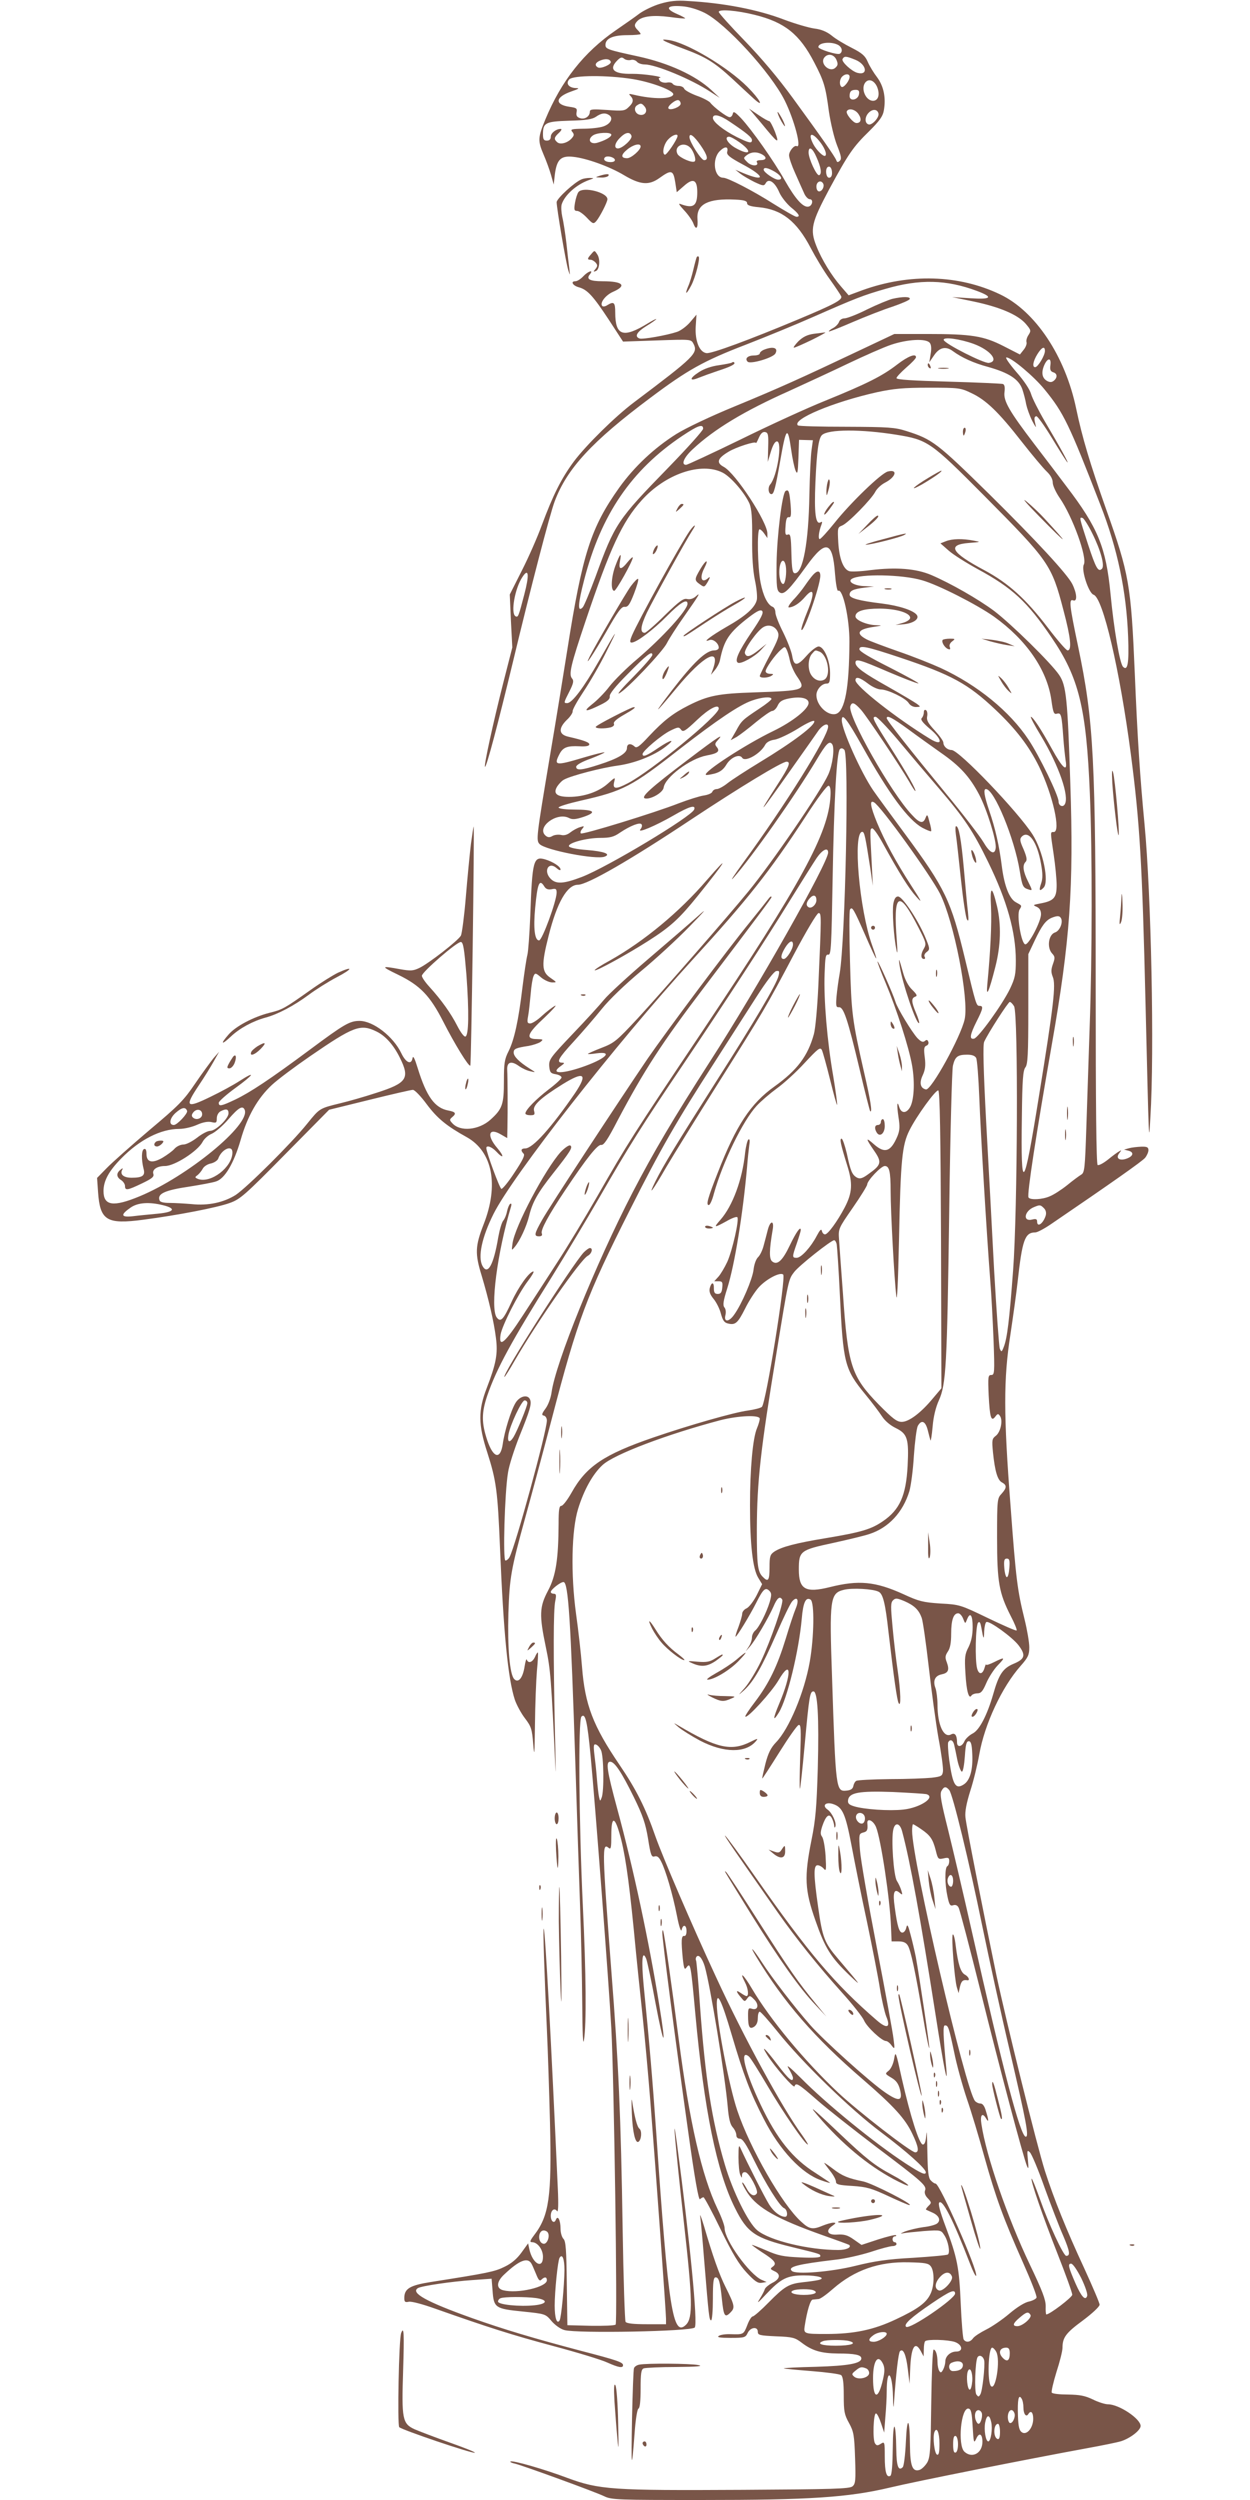 <?xml version="1.0" standalone="no"?>
<!DOCTYPE svg PUBLIC "-//W3C//DTD SVG 20010904//EN"
 "http://www.w3.org/TR/2001/REC-SVG-20010904/DTD/svg10.dtd">
<svg version="1.0" xmlns="http://www.w3.org/2000/svg"
 width="640pt" height="1280pt" viewBox="0 0 640 1280"
 preserveAspectRatio="xMidYMid meet">
<g transform="translate(0,1280) scale(0.1,-0.1)"
fill="#795548" stroke="none">
<path d="M3381 12781 c-35 -10 -82 -33 -105 -49 -22 -17 -78 -56 -123 -87
-163 -112 -279 -259 -361 -457 -38 -92 -39 -109 -9 -179 13 -30 30 -76 38
-104 l14 -50 6 53 c10 76 31 96 94 89 68 -7 187 -50 260 -94 84 -50 128 -53
182 -14 60 43 70 41 80 -21 l8 -52 38 33 c46 41 67 31 67 -33 0 -71 -20 -85
-85 -61 -14 6 -8 -4 17 -31 20 -21 42 -52 48 -68 14 -38 25 -25 21 24 -5 75
56 105 194 98 45 -2 60 -7 60 -18 0 -11 16 -17 60 -21 117 -11 194 -71 266
-209 24 -46 67 -118 97 -159 30 -42 56 -81 59 -88 7 -18 -33 -40 -222 -119
-246 -103 -443 -176 -468 -172 -36 5 -59 62 -55 135 l4 62 -33 -39 c-18 -21
-48 -43 -66 -49 -53 -18 -179 -40 -193 -34 -27 10 -13 34 36 64 28 17 50 33
50 35 0 3 -19 -7 -42 -21 -127 -78 -168 -65 -168 55 0 52 -7 58 -40 38 -10 -7
-22 -9 -26 -5 -15 15 16 56 55 73 73 32 50 54 -54 54 -66 0 -85 11 -65 35 22
27 -9 17 -34 -10 -13 -14 -31 -25 -40 -25 -27 0 -13 -23 18 -31 43 -12 72 -43
153 -166 l73 -112 174 6 c173 6 174 6 186 -16 26 -49 8 -66 -304 -301 -96 -72
-245 -219 -308 -303 -65 -88 -107 -173 -164 -326 -21 -58 -66 -161 -101 -230
l-63 -125 6 -136 7 -135 -46 -180 c-52 -205 -100 -425 -94 -431 7 -7 68 225
143 536 89 371 189 757 214 823 63 168 191 307 491 531 188 141 271 188 487
271 103 40 259 104 347 143 216 95 254 110 369 143 175 51 311 48 469 -11 85
-32 73 -44 -35 -37 l-93 6 111 -23 c133 -28 224 -67 265 -113 28 -33 29 -36
15 -58 -9 -13 -13 -30 -10 -38 2 -7 -4 -25 -15 -38 l-19 -24 -84 43 c-102 52
-163 62 -391 62 l-168 0 -182 -86 c-291 -138 -408 -191 -636 -285 -122 -50
-250 -111 -298 -141 -113 -71 -215 -167 -292 -274 -146 -205 -189 -340 -266
-829 -20 -126 -60 -374 -90 -550 -69 -412 -71 -428 -52 -447 32 -31 289 -81
333 -64 34 13 -3 27 -91 34 -54 4 -90 12 -92 19 -6 17 90 43 161 43 49 0 69 5
99 26 55 37 105 56 112 43 4 -5 1 -17 -6 -25 -19 -23 76 17 170 71 81 47 115
56 105 30 -14 -36 -443 -294 -575 -345 -92 -35 -131 -38 -159 -10 -40 40 -11
92 30 55 11 -10 20 -13 20 -7 0 15 -39 40 -79 52 -60 17 -66 -4 -76 -290 -4
-91 -10 -181 -15 -200 -5 -19 -16 -93 -25 -165 -20 -169 -42 -269 -71 -327
-21 -41 -24 -62 -24 -153 0 -120 -8 -143 -69 -198 -59 -53 -155 -63 -195 -18
-15 16 -15 19 -1 31 23 19 18 27 -19 34 -70 13 -112 71 -157 216 -16 52 -24
68 -27 52 -6 -36 -34 -23 -57 25 -41 86 -144 166 -214 166 -50 0 -78 -16 -254
-147 -206 -153 -306 -219 -383 -256 -72 -34 -84 -36 -84 -16 0 7 39 42 86 76
95 69 107 91 20 35 -31 -20 -97 -56 -147 -80 -127 -62 -135 -53 -61 58 27 40
61 95 76 122 l28 50 -29 -33 c-15 -19 -58 -77 -94 -130 -58 -86 -85 -113 -235
-239 -93 -79 -191 -166 -218 -194 l-49 -50 5 -72 c10 -146 44 -167 232 -142
175 23 378 62 443 86 53 19 77 40 283 249 l225 228 207 51 c113 28 213 51 222
51 9 0 41 -33 71 -74 54 -72 101 -111 206 -169 131 -74 164 -245 85 -446 -43
-111 -45 -149 -10 -262 36 -121 63 -237 73 -318 11 -82 1 -133 -47 -258 -44
-114 -44 -186 3 -330 46 -144 53 -196 65 -488 18 -438 41 -671 76 -778 9 -26
32 -69 52 -95 32 -42 36 -55 42 -132 6 -71 7 -55 9 100 1 102 6 226 10 275 5
50 7 92 5 94 -2 2 -9 -8 -15 -23 -13 -27 -34 -35 -42 -13 -2 6 -7 -9 -11 -35
-9 -59 -32 -87 -53 -65 -23 23 -35 159 -30 337 6 183 13 224 87 492 28 101 89
327 135 503 133 510 177 628 400 1070 157 312 242 459 429 749 77 121 177 276
221 345 48 75 88 127 99 129 16 3 18 0 12 -25 -11 -44 -123 -233 -321 -543
-199 -313 -269 -427 -310 -510 -41 -83 -14 -48 58 77 36 61 153 250 260 420
238 378 249 396 390 663 65 123 120 215 128 215 15 0 15 -8 -1 -370 -5 -110
-15 -222 -23 -250 -31 -112 -85 -184 -202 -268 -122 -87 -196 -199 -290 -441
-52 -132 -61 -166 -46 -166 6 0 18 26 26 58 45 161 148 373 219 450 22 24 69
64 103 89 35 25 99 83 142 130 70 75 80 83 89 67 5 -11 24 -79 42 -152 18 -73
34 -131 36 -129 2 2 -7 69 -20 148 -31 178 -49 392 -44 524 3 85 5 100 19 97
14 -2 16 39 22 385 7 404 21 651 37 667 7 7 14 6 23 -3 25 -25 5 -977 -24
-1146 -6 -33 -13 -85 -16 -117 -4 -49 -2 -56 12 -55 24 3 45 -61 106 -317 27
-116 52 -212 54 -215 13 -12 2 57 -31 199 -61 269 -65 301 -72 568 -4 140 -4
259 0 265 11 18 19 3 78 -131 29 -67 54 -121 56 -119 2 1 -8 32 -21 68 -65
181 -100 580 -50 580 11 0 16 -27 40 -181 l14 -95 -6 120 c-9 170 -9 170 2
174 6 2 30 -31 54 -75 86 -156 134 -233 173 -276 32 -36 28 -26 -26 57 -80
124 -136 228 -176 324 -34 83 -39 117 -15 103 34 -18 291 -375 338 -468 71
-142 149 -539 126 -643 -20 -90 -171 -364 -198 -359 -29 6 -35 34 -17 72 13
28 16 50 11 91 -6 45 -4 56 8 61 9 3 13 12 10 20 -4 11 -9 12 -18 4 -10 -8
-19 -4 -38 15 -29 32 -102 152 -112 185 -12 40 -88 211 -92 207 -2 -2 17 -52
42 -111 56 -134 119 -329 135 -422 15 -87 10 -183 -13 -217 -19 -29 -43 -27
-53 5 -11 37 -13 12 -4 -50 8 -50 7 -69 -5 -99 -34 -80 -64 -91 -120 -42 -44
39 -44 32 0 -32 41 -59 38 -73 -27 -119 -31 -23 -44 -27 -59 -20 -26 14 -34
33 -53 123 -10 42 -22 77 -27 77 -11 0 -6 -25 28 -135 30 -94 27 -142 -12
-217 -38 -72 -86 -138 -101 -138 -7 0 -14 8 -16 18 -3 12 -10 5 -26 -25 -30
-58 -80 -113 -103 -113 -24 0 -24 4 1 75 11 32 20 62 20 67 0 23 -24 -11 -56
-78 -38 -80 -65 -104 -91 -82 -15 13 -15 56 3 161 9 50 -12 50 -25 0 -5 -21
-15 -57 -21 -80 -6 -24 -19 -51 -29 -60 -11 -11 -20 -38 -23 -65 -6 -48 -60
-175 -99 -229 -26 -38 -54 -40 -45 -3 4 15 2 32 -5 40 -9 11 -6 33 14 96 39
123 81 385 102 623 3 39 8 87 11 109 4 25 3 36 -4 32 -5 -3 -13 -34 -17 -68
-14 -138 -64 -272 -126 -343 -37 -42 -34 -43 30 -8 27 16 52 25 56 21 11 -11
-25 -169 -51 -228 -14 -30 -35 -65 -46 -77 l-21 -23 22 0 c19 0 22 -5 19 -32
-2 -25 -8 -33 -23 -33 -15 0 -20 7 -20 28 1 34 -12 35 -21 2 -4 -18 1 -33 20
-56 14 -17 31 -51 37 -75 9 -33 17 -46 35 -50 39 -10 51 1 89 76 19 39 51 88
70 109 38 42 110 80 125 65 15 -15 -88 -656 -109 -677 -6 -6 -38 -14 -72 -19
-70 -9 -301 -75 -484 -138 -253 -87 -344 -148 -419 -283 -21 -37 -44 -67 -52
-67 -11 0 -14 -20 -14 -92 -1 -181 -14 -267 -54 -342 -44 -83 -46 -124 -11
-291 24 -115 27 -157 49 -625 2 -41 1 51 -3 205 -8 381 -8 613 2 658 6 30 5
37 -8 37 -8 0 -15 4 -15 9 0 12 49 51 65 51 25 0 37 -196 61 -935 8 -258 19
-585 24 -725 5 -140 10 -363 11 -495 1 -157 4 -223 9 -190 13 82 11 335 -6
692 -20 430 -24 947 -7 964 20 20 30 -24 47 -202 23 -241 94 -1174 106 -1394
14 -264 32 -1507 22 -1517 -5 -5 -62 -7 -128 -6 l-119 3 -3 213 c-2 173 -5
217 -17 229 -8 8 -15 31 -15 51 0 45 -14 72 -24 47 -8 -22 -26 -9 -26 20 0 29
19 43 32 24 6 -9 8 31 4 116 -34 760 -64 1313 -72 1330 -5 11 3 -227 16 -515
5 -107 12 -323 16 -480 9 -377 -4 -474 -82 -575 -21 -28 -23 -35 -10 -35 28 0
56 -37 56 -75 0 -66 -54 -35 -70 40 l-6 29 -34 -47 c-23 -32 -51 -56 -87 -73
-50 -25 -85 -32 -378 -78 -107 -17 -135 -34 -135 -82 0 -20 4 -23 23 -19 13 3
70 -12 137 -36 272 -96 388 -133 600 -190 124 -33 249 -71 279 -85 58 -26 81
-30 81 -14 0 15 -27 25 -220 75 -238 63 -389 108 -555 167 -232 83 -315 129
-275 153 18 11 174 34 279 41 l98 7 5 -62 c6 -87 14 -92 154 -106 116 -12 117
-12 148 -49 17 -20 46 -41 66 -46 64 -18 647 -7 667 13 17 18 -25 447 -91 942
-27 200 -8 -14 35 -400 45 -400 47 -491 12 -527 -68 -68 -91 77 -153 982 -20
284 -35 460 -64 750 -13 135 -8 191 13 140 5 -14 27 -115 47 -225 44 -233 57
-239 19 -8 -52 322 -132 698 -215 1003 -53 196 -59 240 -36 240 23 0 59 -55
121 -181 46 -94 60 -135 73 -213 13 -84 18 -96 33 -91 13 4 23 -3 34 -26 23
-44 59 -166 81 -278 11 -57 21 -85 24 -72 7 31 25 26 25 -6 0 -17 -5 -27 -12
-25 -15 2 -16 -25 -7 -117 6 -53 9 -59 20 -43 19 25 21 14 44 -238 45 -493
110 -810 203 -995 63 -127 103 -154 292 -200 147 -36 145 -35 145 -47 0 -7
-35 -9 -102 -6 -88 4 -114 9 -175 36 -40 17 -73 30 -73 28 0 -2 22 -18 49 -36
68 -43 80 -59 58 -75 -15 -11 -14 -13 9 -24 33 -15 28 -40 -13 -60 -17 -9 -34
-23 -37 -31 -2 -8 -14 -31 -26 -50 -17 -27 -10 -22 31 22 77 82 109 98 194 98
75 0 119 -14 74 -24 -13 -3 -48 -8 -78 -11 -72 -8 -94 -21 -176 -104 -38 -39
-75 -71 -81 -71 -6 0 -19 -20 -28 -45 -19 -48 -19 -48 -86 -46 -25 1 -52 -3
-60 -9 -11 -7 6 -10 61 -10 71 0 76 2 87 25 14 30 52 35 52 6 0 -17 10 -19 94
-23 85 -3 97 -7 131 -33 54 -41 99 -54 185 -55 87 0 120 -7 120 -25 0 -26 -66
-38 -233 -43 -92 -2 -166 -6 -164 -8 2 -2 66 -8 142 -14 76 -6 145 -15 152
-21 9 -8 13 -39 13 -104 0 -81 3 -98 27 -141 24 -44 27 -61 31 -179 4 -116 2
-132 -13 -145 -15 -13 -103 -15 -563 -18 -670 -4 -734 1 -897 61 -119 45 -283
92 -292 84 -2 -3 9 -8 24 -11 42 -10 412 -145 457 -167 37 -18 69 -19 495 -19
559 0 754 13 969 64 138 33 697 144 1007 201 77 14 156 30 175 36 47 15 100
56 100 78 0 37 -111 111 -167 111 -15 0 -50 11 -78 25 -40 19 -66 24 -127 25
-42 0 -80 4 -83 10 -3 5 8 53 24 105 17 52 31 108 31 124 0 53 17 76 104 140
48 36 86 71 86 81 0 9 -36 93 -79 187 -91 196 -155 355 -201 498 -42 133 -197
760 -249 1005 -67 324 -154 762 -158 806 -3 28 5 71 25 135 17 52 37 136 46
187 27 154 116 345 212 453 38 43 44 56 44 95 0 25 -11 89 -24 142 -37 150
-44 202 -72 582 -36 467 -36 651 -1 875 14 94 31 215 37 270 24 217 37 255 91
255 10 0 46 19 81 43 311 212 466 321 481 339 9 11 17 29 17 39 0 15 -7 19
-37 18 -21 -1 -49 -4 -63 -8 l-25 -7 24 -6 c29 -8 23 -29 -13 -41 -36 -12 -55
4 -35 29 12 16 12 17 -1 9 -8 -4 -34 -23 -57 -42 -24 -19 -47 -31 -53 -28 -7
4 -10 313 -10 903 0 1189 -10 1368 -90 1752 -45 214 -48 245 -25 236 22 -8 19
36 -5 84 -26 51 -183 221 -426 461 -266 261 -290 280 -423 322 -59 19 -91 21
-308 22 -133 0 -244 3 -248 7 -31 31 182 120 406 170 84 18 134 23 264 23 153
0 163 -1 217 -27 76 -35 141 -98 258 -248 54 -69 112 -138 129 -154 20 -19 31
-39 31 -57 0 -15 16 -50 36 -79 66 -96 142 -306 123 -341 -14 -27 25 -146 50
-154 48 -15 134 -383 191 -817 46 -353 58 -557 75 -1273 18 -748 17 -727 25
-585 21 336 4 1143 -30 1500 -23 242 -36 435 -50 775 -19 451 -29 507 -146
836 -83 235 -123 369 -154 517 -56 269 -209 499 -390 585 -211 101 -464 108
-705 21 l-70 -26 -38 44 c-49 56 -100 139 -127 208 -34 85 -25 121 65 290 99
183 123 218 206 299 51 51 69 75 74 104 12 65 0 125 -34 171 -17 22 -39 58
-48 79 -13 31 -29 45 -82 72 -36 18 -83 46 -103 63 -25 20 -54 32 -89 36 -28
4 -97 24 -153 45 -135 52 -311 86 -496 96 -54 4 -92 0 -139 -14z m225 -46
c108 -53 340 -306 412 -450 49 -99 88 -247 61 -233 -13 6 -39 -26 -39 -47 0
-13 14 -54 31 -91 17 -38 37 -84 45 -101 7 -18 21 -33 30 -33 20 0 14 -34 -7
-38 -27 -5 -66 38 -120 133 -58 103 -170 261 -225 320 -31 32 -39 37 -42 23
-2 -10 -9 -18 -16 -18 -14 0 -81 50 -100 75 -6 7 -37 24 -69 35 -32 12 -61 28
-64 36 -3 8 -16 14 -28 14 -13 0 -27 5 -31 11 -3 6 -17 9 -30 6 -13 -2 -29 2
-35 9 -6 8 -8 15 -3 15 33 5 -85 22 -140 21 -94 -2 -121 23 -75 69 16 16 23
18 35 8 7 -6 23 -9 34 -6 10 3 24 -1 31 -9 6 -8 24 -14 40 -14 56 0 240 -76
336 -140 l48 -31 -43 40 c-81 75 -218 138 -374 172 -157 34 -168 38 -168 59 0
33 38 50 112 50 38 0 68 3 68 6 0 3 -7 12 -15 20 -19 19 -19 29 0 48 24 23 80
30 164 19 42 -6 77 -9 79 -7 2 1 -17 12 -43 23 -62 27 -51 45 25 39 35 -2 79
-15 116 -33z m258 -11 c154 -38 230 -99 305 -244 50 -96 58 -123 75 -251 9
-60 27 -136 42 -174 21 -53 24 -69 14 -78 -10 -9 -14 -9 -18 2 -6 18 -79 122
-222 318 -75 103 -161 205 -247 294 -73 75 -133 142 -133 148 0 15 92 8 184
-15z m427 -154 c21 -12 25 -35 9 -45 -12 -8 -110 23 -110 34 0 23 65 30 101
11z m-9 -75 c9 -21 9 -29 -4 -41 -29 -29 -83 21 -57 52 18 22 48 16 61 -11z
m97 -1 c58 -23 68 -82 11 -67 -30 8 -84 58 -76 71 9 16 18 15 65 -4z m-1252
-10 c5 -14 -52 -38 -66 -29 -18 10 -13 25 12 35 27 11 49 9 54 -6z m1223 -77
c0 -20 -30 -58 -41 -52 -13 9 -11 39 3 53 16 16 38 15 38 -1z m-1110 -12 c98
-16 213 -60 207 -79 -8 -24 -102 -25 -202 -1 -25 6 -28 5 -17 -6 18 -19 15
-35 -10 -58 -19 -19 -30 -20 -110 -14 -75 5 -88 4 -88 -9 0 -24 -26 -41 -50
-33 -16 5 -21 13 -18 30 4 20 0 23 -35 28 -79 11 -75 50 9 79 38 13 43 17 23
17 -37 1 -54 24 -34 45 22 21 194 22 325 1z m1245 -29 c9 -14 15 -37 13 -53
-4 -38 -46 -39 -67 -2 -32 58 19 109 54 55z m-87 -48 c-4 -30 -48 -39 -48 -10
0 24 8 32 32 32 14 0 19 -6 16 -22z m-913 -49 c0 -16 -51 -36 -62 -25 -10 10
36 48 51 43 6 -2 11 -10 11 -18z m-185 -14 c18 -21 5 -47 -22 -43 -26 3 -37
36 -16 49 18 12 24 11 38 -6z m1096 -40 c17 -25 12 -45 -11 -45 -17 0 -57 49
-49 61 10 17 44 9 60 -16z m102 3 c4 -20 -34 -61 -51 -55 -20 6 -20 37 -1 58
21 23 47 21 52 -3z m-1380 -7 c24 -15 9 -45 -28 -58 -19 -7 -66 -12 -104 -12
-60 -1 -67 -3 -56 -16 10 -12 10 -18 -1 -31 -20 -25 -59 -36 -75 -23 -19 16
-18 25 8 49 12 11 16 20 9 20 -24 0 -51 -21 -51 -40 0 -13 -7 -20 -20 -20 -16
0 -20 7 -20 33 0 59 13 65 136 69 83 2 116 7 135 20 27 19 48 22 67 9z m618
-34 c87 -58 114 -81 114 -94 0 -19 -14 -16 -79 16 -68 35 -121 77 -121 97 0
23 35 16 86 -19z m-606 -67 c0 -11 -31 -29 -72 -41 -36 -10 -52 16 -23 37 21
16 95 19 95 4z m103 -5 c7 -16 -46 -65 -69 -65 -22 0 -17 28 11 55 27 28 50
32 58 10z m236 -2 c-2 -18 -56 -98 -65 -95 -16 5 -6 54 17 78 21 23 50 32 48
17z m118 -47 c36 -52 41 -76 18 -76 -15 0 -75 94 -75 118 0 24 23 7 57 -42z
m606 24 c27 -32 42 -68 33 -77 -8 -9 -45 27 -62 59 -28 54 -10 65 29 18z
m-405 -10 c68 -49 51 -69 -23 -27 -40 23 -59 57 -32 57 8 0 33 -14 55 -30z
m-508 -20 c0 -18 -48 -60 -69 -60 -33 0 -33 17 0 44 31 26 69 35 69 16z m254
-6 c17 -17 32 -62 23 -70 -11 -11 -77 18 -88 37 -21 40 32 67 65 33z m189 -22
c-3 -15 13 -28 78 -63 117 -62 120 -93 4 -45 l-40 17 25 -20 c14 -11 47 -30
73 -43 45 -21 49 -21 58 -5 15 26 47 4 69 -48 10 -23 37 -57 59 -76 41 -33 51
-49 29 -49 -7 0 -59 30 -117 66 -105 67 -235 134 -258 134 -47 0 -59 95 -18
136 27 27 46 25 38 -4z m457 -26 c24 -53 29 -87 14 -93 -13 -4 -54 85 -54 116
0 35 20 24 40 -23z m-279 14 c27 -15 24 -30 -7 -30 -14 0 -23 -4 -19 -10 13
-22 -27 -22 -48 -1 -22 22 -22 22 -3 37 23 17 50 18 77 4z m-753 -27 c2 -8 -6
-13 -22 -13 -26 0 -40 12 -29 24 11 11 46 2 51 -11z m1112 -69 c0 -15 -6 -24
-15 -24 -15 0 -21 40 -9 53 12 11 24 -3 24 -29z m-292 6 c34 -21 42 -40 16
-40 -19 0 -74 38 -74 51 0 15 22 10 58 -11z m246 -59 c9 -14 -4 -41 -20 -41
-8 0 -14 10 -14 25 0 25 23 35 34 16z m772 -822 c86 -32 131 -89 77 -97 -25
-4 -224 97 -231 117 -6 18 83 6 154 -20z m-226 6 c8 -9 10 -29 5 -57 l-7 -43
24 35 c28 42 61 49 97 22 45 -33 106 -61 181 -81 106 -30 155 -62 174 -113 8
-24 17 -59 20 -78 4 -19 17 -57 31 -85 14 -27 22 -39 18 -25 -9 37 -9 45 2 49
6 3 42 -48 81 -112 39 -64 74 -120 79 -124 10 -10 -34 72 -114 207 -34 58 -66
122 -72 143 -6 22 -36 68 -75 112 -36 42 -59 75 -51 75 25 0 141 -97 196 -165
97 -119 124 -175 285 -590 88 -225 133 -442 142 -675 5 -135 -2 -178 -26 -154
-17 17 -47 194 -64 372 -23 239 -64 340 -226 552 -41 55 -115 152 -164 216
-128 168 -159 221 -153 266 3 24 1 38 -8 42 -7 2 -133 8 -279 12 -182 5 -266
10 -266 18 0 6 23 30 50 54 28 24 50 47 50 53 0 21 -40 6 -96 -37 -75 -58
-151 -97 -367 -185 -95 -38 -291 -128 -437 -200 -146 -71 -271 -129 -277 -129
-28 0 -11 39 35 81 108 101 261 194 492 297 85 39 222 102 303 141 82 39 181
83 220 96 83 28 178 33 197 10z m590 -42 c0 -23 -36 -83 -50 -83 -16 0 -11 30
11 66 23 37 39 44 39 17z m28 -73 c-3 -22 0 -31 14 -36 22 -6 23 -27 4 -43
-11 -9 -20 -9 -34 -2 -26 14 -32 42 -16 80 17 40 38 41 32 1z m-1778 -325 c0
-9 -80 -98 -178 -199 -262 -269 -274 -287 -373 -559 -29 -78 -58 -148 -65
-156 -28 -30 -25 17 7 140 86 334 242 563 502 737 81 54 107 63 107 37z m990
-31 c160 -26 174 -35 449 -312 332 -335 345 -352 406 -587 37 -139 44 -205 21
-205 -7 0 -52 52 -100 115 -113 148 -202 229 -327 296 -169 90 -192 130 -79
139 63 5 64 5 25 12 -57 11 -109 10 -142 -3 l-28 -11 41 -36 c23 -21 90 -63
150 -96 177 -96 253 -166 378 -350 140 -205 178 -360 196 -798 13 -304 12
-840 -1 -1198 -5 -157 -13 -388 -17 -514 -7 -208 -9 -230 -26 -240 -10 -6 -43
-30 -72 -54 -30 -24 -69 -49 -89 -57 -38 -17 -101 -20 -109 -6 -9 13 40 329
119 781 94 534 113 806 95 1340 -14 435 -21 501 -57 554 -40 60 -246 262 -333
328 -82 61 -222 141 -322 184 -78 33 -179 41 -311 25 -51 -7 -101 -9 -110 -5
-30 11 -50 65 -55 146 -4 74 -4 78 19 87 30 11 152 136 171 174 8 15 29 35 48
45 57 29 69 71 16 58 -34 -8 -192 -161 -273 -263 -37 -46 -71 -83 -76 -83 -9
0 -5 38 9 74 5 14 4 17 -4 12 -26 -16 -34 46 -27 205 7 159 16 224 33 241 31
31 202 31 382 2z m-657 -64 l-2 -75 16 53 c10 33 21 52 31 52 29 0 1 -180 -35
-221 -13 -16 -9 -49 7 -49 12 0 20 29 45 172 30 172 38 180 56 54 6 -43 16
-90 22 -105 10 -23 12 -14 15 65 l3 92 35 -1 36 -1 -7 -51 c-4 -27 -9 -131
-11 -230 -4 -243 -33 -400 -74 -400 -12 0 -16 20 -18 102 -2 87 -5 101 -18 96
-13 -5 -15 3 -12 43 2 36 7 48 17 46 11 -2 13 10 9 63 -6 69 -10 81 -26 71
-17 -11 -44 -229 -46 -370 -1 -123 1 -140 17 -150 21 -13 48 14 137 137 98
136 133 127 145 -38 4 -52 11 -92 16 -90 24 15 59 -144 58 -262 -1 -235 -23
-353 -68 -368 -42 -13 -101 43 -101 96 0 28 27 59 52 59 15 0 18 8 18 53 0 65
-31 137 -59 137 -10 0 -37 -20 -59 -45 -50 -57 -67 -58 -76 -3 -4 24 -25 77
-46 120 -22 43 -40 89 -40 102 0 13 -6 26 -14 29 -26 10 -49 57 -62 125 -15
76 -19 272 -5 272 5 0 16 -10 24 -22 l16 -23 0 22 c2 58 -163 311 -224 343
-39 21 -32 43 25 77 39 24 140 56 140 45 1 -4 7 8 15 26 10 23 20 32 32 30 16
-3 18 -14 16 -78z m-233 -130 c43 -22 114 -105 138 -160 10 -26 14 -72 13
-176 -1 -94 4 -165 14 -214 9 -41 13 -86 10 -101 -9 -40 -57 -83 -156 -139
-81 -47 -128 -83 -86 -67 18 7 47 -17 47 -39 0 -8 -10 -14 -23 -14 -42 0 -106
-61 -217 -205 -102 -133 -92 -128 23 11 140 169 229 216 187 97 l-10 -28 20
24 c11 13 23 35 26 50 21 104 46 142 150 222 41 31 58 39 66 31 9 -9 -5 -37
-55 -110 -66 -98 -87 -145 -69 -155 14 -9 86 30 118 65 l29 32 -40 -32 c-44
-35 -63 -40 -71 -17 -7 18 65 119 96 135 27 15 59 4 72 -25 9 -20 3 -38 -41
-121 -28 -53 -51 -101 -51 -105 0 -12 41 -11 60 1 12 8 11 10 -7 10 -13 0 -23
6 -23 13 0 16 48 84 78 110 20 18 21 18 30 0 5 -10 12 -34 16 -54 4 -20 19
-56 35 -80 50 -73 46 -75 -216 -84 -185 -6 -237 -16 -338 -67 -79 -40 -127
-77 -202 -157 -49 -53 -64 -64 -74 -53 -20 18 -39 15 -39 -8 0 -27 -46 -54
-143 -85 -89 -29 -117 -31 -117 -11 0 9 29 26 75 42 41 16 72 30 70 32 -2 2
-51 -10 -108 -27 -144 -43 -153 -41 -122 19 18 34 40 42 102 39 29 -2 48 1 50
8 4 11 -24 22 -107 41 -49 11 -52 42 -9 85 19 17 32 38 31 45 -2 7 23 52 55
100 32 48 85 139 116 202 69 137 61 128 -37 -45 -77 -135 -137 -215 -162 -215
-19 0 -18 2 12 61 20 40 23 54 13 65 -18 21 -7 68 69 294 126 374 187 507 287
618 122 136 305 198 415 142z m1892 -310 c44 -88 65 -167 50 -182 -19 -19 -31
2 -72 127 -45 139 -45 138 -27 133 6 -2 29 -37 49 -78z m-1569 -167 c6 -33 -2
-93 -13 -93 -11 0 -20 27 -20 60 0 58 24 81 33 33z m-1339 -148 c-29 -111 -31
-118 -45 -110 -25 16 -3 143 36 201 32 49 36 11 9 -91z m2037 74 c82 -23 280
-124 368 -186 166 -119 272 -272 294 -427 9 -66 13 -75 29 -70 21 6 24 -7 32
-121 3 -44 9 -97 12 -119 11 -63 -15 -41 -71 61 -56 102 -97 163 -107 163 -4
0 19 -44 52 -98 92 -153 147 -312 121 -351 -10 -16 -31 -6 -31 15 0 31 -99
235 -154 317 -96 145 -262 280 -450 367 -46 21 -144 60 -217 85 -74 26 -146
53 -161 61 -58 30 -47 52 33 64 47 7 49 8 16 9 -49 1 -107 26 -107 45 0 27 42
40 125 40 86 -1 155 -22 155 -47 0 -9 -16 -20 -37 -26 l-38 -11 44 4 c47 5 78
26 66 46 -15 24 -91 49 -180 60 -115 14 -165 27 -165 45 0 20 18 29 75 36 l50
6 -46 2 c-52 1 -91 22 -68 37 41 27 259 23 360 -7z m-115 -395 c267 -89 350
-135 490 -267 105 -99 173 -188 224 -292 70 -144 113 -335 75 -335 -18 0 -18
5 0 -116 8 -54 15 -125 15 -156 0 -65 -14 -81 -85 -94 -37 -7 -38 -8 -17 -17
15 -7 22 -19 22 -38 0 -36 -61 -154 -80 -154 -21 0 -46 152 -30 178 13 21 13
20 -18 37 -33 17 -59 81 -72 180 -14 112 -34 198 -65 289 -26 77 -31 111 -17
111 42 0 146 -252 173 -419 13 -79 16 -86 45 -95 21 -7 21 -6 -2 40 -26 52
-30 84 -13 101 9 9 6 25 -10 64 -20 44 -21 54 -9 66 35 34 79 -29 98 -140 9
-49 9 -75 1 -99 -13 -37 -9 -45 12 -23 30 29 -3 189 -56 272 -74 116 -377 433
-415 433 -22 0 -42 19 -42 38 0 8 -20 36 -44 62 -34 37 -43 52 -39 72 3 14 0
29 -6 32 -6 4 -11 0 -11 -11 0 -11 -5 -24 -11 -30 -7 -7 5 -23 40 -53 68 -56
70 -94 3 -53 -172 105 -382 270 -382 300 0 21 22 15 64 -17 22 -17 51 -30 65
-30 36 0 127 -44 143 -69 8 -13 23 -21 38 -21 24 1 25 1 5 16 -11 8 -76 47
-145 86 -130 73 -170 102 -170 125 0 22 22 16 168 -47 78 -33 147 -60 154 -59
7 0 -58 36 -144 80 -105 53 -158 84 -158 95 0 22 38 14 206 -42z m-411 30 c43
-17 62 -124 25 -144 -24 -13 -54 0 -70 30 -15 29 -12 81 7 102 18 21 16 20 38
12z m-245 -243 c0 -4 -28 -27 -62 -49 -87 -58 -91 -61 -120 -115 l-27 -47 31
17 c16 10 61 44 99 76 38 31 75 57 83 57 8 0 21 12 28 28 10 21 23 29 59 36
58 11 99 2 99 -23 0 -31 -82 -96 -181 -144 -141 -68 -359 -210 -345 -224 2 -3
22 1 44 6 29 8 46 21 61 46 22 37 67 57 81 35 15 -24 94 21 118 67 7 13 25 23
49 26 21 4 74 29 118 56 47 30 82 45 84 39 7 -20 -106 -106 -281 -212 -69 -42
-143 -90 -163 -106 -21 -17 -46 -30 -55 -30 -10 0 -20 -6 -23 -14 -3 -8 -23
-16 -44 -19 -21 -3 -78 -21 -128 -40 -125 -49 -493 -162 -501 -154 -4 4 -1 14
7 23 12 15 11 16 -11 9 -14 -4 -36 -16 -50 -27 -15 -12 -32 -17 -47 -13 -13 3
-33 1 -44 -5 -15 -9 -24 -8 -35 1 -50 42 56 123 119 91 17 -9 34 -8 76 6 70
24 53 37 -49 37 -41 0 -77 4 -80 10 -3 5 49 21 115 36 216 49 259 71 505 264
191 148 306 226 370 248 50 18 100 22 100 8z m459 -56 c32 -37 198 -285 246
-367 15 -27 29 -48 31 -48 9 0 -42 90 -122 216 -95 150 -102 164 -81 164 8 0
59 -53 113 -117 54 -65 148 -176 210 -248 132 -154 176 -220 254 -380 96 -197
141 -357 141 -503 0 -71 -4 -90 -30 -145 -40 -82 -162 -251 -184 -255 -25 -5
-21 20 13 88 34 67 36 80 15 80 -16 0 -18 5 -74 240 -72 299 -100 359 -308
641 -71 96 -144 196 -162 222 -63 92 -161 311 -161 359 0 41 26 7 105 -133
137 -245 234 -376 307 -417 23 -12 43 -20 45 -18 3 2 -1 24 -8 47 -10 40 -12
42 -20 22 -12 -32 -30 -29 -70 15 -106 111 -333 512 -315 557 8 23 21 18 55
-20z m-729 7 c0 -36 -345 -319 -465 -382 -63 -33 -80 -31 -70 8 6 24 5 24 -34
-11 -46 -41 -121 -67 -197 -67 -65 0 -84 18 -60 55 9 13 24 29 35 34 37 20
191 60 273 71 87 12 185 50 246 97 55 42 28 38 -37 -6 -60 -41 -81 -49 -81
-32 0 16 97 98 142 120 39 19 44 20 55 5 10 -14 21 -8 82 50 61 58 111 84 111
58z m969 -105 c47 -35 123 -89 168 -121 98 -68 148 -123 196 -214 40 -76 90
-238 85 -274 -5 -38 -30 -26 -64 32 -18 30 -103 141 -189 245 -184 224 -305
377 -305 388 0 17 28 3 109 -56z m-409 13 c0 -51 -219 -402 -437 -700 -46 -63
-68 -97 -48 -75 93 104 316 421 426 605 49 83 66 100 80 79 13 -19 2 -105 -20
-154 -38 -86 -289 -453 -410 -600 -103 -126 -440 -512 -566 -649 -108 -116
-120 -126 -185 -151 -39 -15 -70 -29 -70 -31 0 -2 20 -1 45 3 90 12 42 -31
-79 -72 -107 -36 -161 -32 -103 8 18 13 19 16 5 16 -31 1 -20 22 60 109 42 46
107 121 143 166 40 50 120 126 200 193 74 61 186 164 249 229 81 83 94 99 45
55 -38 -34 -154 -134 -257 -222 -103 -88 -204 -181 -225 -207 -21 -26 -93
-105 -161 -176 -115 -121 -122 -131 -120 -165 3 -31 7 -37 33 -41 17 -3 30
-10 30 -17 0 -6 -30 -34 -66 -61 -65 -50 -119 -105 -119 -123 0 -5 11 -9 25
-9 22 0 25 3 19 24 -6 27 33 64 147 135 110 68 130 54 63 -46 -121 -176 -216
-283 -255 -283 -21 0 -25 -10 -8 -27 8 -8 -6 -35 -47 -97 -31 -48 -62 -85 -67
-83 -9 3 -77 188 -77 209 0 16 27 7 50 -17 39 -42 44 -28 6 17 -55 64 -45 107
18 70 l33 -19 1 51 c2 91 1 260 -1 296 -3 43 20 51 61 21 16 -11 41 -23 58
-26 29 -7 29 -7 -6 15 -52 33 -80 61 -80 81 0 19 11 24 77 34 22 4 49 13 60
20 16 13 15 14 -19 15 -59 0 -49 28 40 110 42 40 66 67 53 60 -13 -7 -43 -30
-66 -51 -23 -22 -50 -39 -60 -39 -15 0 -17 6 -11 38 4 20 9 71 13 112 3 41 10
83 15 93 8 17 11 16 39 -8 17 -14 42 -25 56 -25 25 0 25 0 -8 23 -46 31 -48
66 -10 216 43 171 95 261 150 261 48 0 267 126 581 335 246 163 463 295 487
295 23 0 14 -24 -45 -115 -116 -180 -93 -154 68 75 68 96 132 187 143 203 21
27 47 37 47 17z m12 -356 c-10 -191 -147 -442 -656 -1204 -357 -533 -383 -574
-538 -845 -63 -110 -155 -262 -204 -337 -49 -76 -128 -198 -177 -273 -91 -140
-125 -170 -114 -98 8 47 90 208 139 273 21 27 34 50 29 50 -20 0 -77 -79 -112
-156 -42 -92 -56 -106 -76 -79 -34 48 3 332 74 569 3 11 1 16 -5 12 -5 -3 -12
-20 -16 -38 -3 -17 -12 -39 -19 -47 -8 -9 -19 -47 -26 -86 -24 -143 -54 -196
-81 -146 -24 46 -3 146 57 266 99 197 623 867 1018 1300 282 309 395 451 579
733 62 96 111 162 119 159 8 -3 11 -21 9 -53z m-12 -289 c0 -52 -364 -697
-605 -1070 -187 -291 -289 -464 -396 -670 -190 -368 -395 -875 -415 -1024 -4
-29 -17 -64 -31 -83 -20 -27 -21 -34 -8 -36 8 -2 15 -13 15 -25 0 -54 -161
-643 -191 -699 -5 -10 -15 -18 -21 -18 -14 0 -4 349 13 450 5 36 32 119 58
185 55 136 64 167 55 189 -11 28 -52 19 -74 -16 -24 -39 -57 -146 -66 -212
-12 -81 -48 -72 -79 19 -30 90 -30 141 0 230 47 137 125 280 332 610 65 105
174 286 242 404 152 264 219 370 427 678 221 328 426 643 552 848 58 94 118
189 134 213 29 42 58 56 58 27z m-1453 -174 c8 -13 19 -17 37 -14 22 5 26 2
26 -18 -1 -44 -74 -244 -90 -244 -22 0 -30 60 -20 166 12 128 22 151 47 110z
m1393 -70 c0 -22 -25 -45 -40 -36 -15 9 -12 26 6 46 19 21 34 16 34 -10z
m1254 -96 c8 -23 -10 -62 -32 -69 -34 -11 -43 -78 -15 -108 15 -16 15 -23 4
-54 -10 -28 -10 -42 -1 -65 17 -40 5 -145 -71 -614 -78 -486 -93 -504 -87
-103 2 190 6 238 18 253 12 15 15 64 15 299 l0 281 33 70 c36 76 56 103 87
116 30 12 42 11 49 -6z m-1374 -131 c0 -23 -32 -74 -47 -74 -18 0 -16 20 7 58
21 34 40 42 40 16z m1132 -316 c22 -38 18 -1047 -5 -1353 -19 -254 -30 -347
-48 -392 -10 -26 -12 -27 -20 -8 -4 11 -17 191 -29 400 -11 209 -29 553 -41
764 -14 267 -17 392 -10 407 21 46 123 204 131 204 5 0 15 -10 22 -22z m-3265
-129 c46 -22 88 -69 120 -134 53 -106 37 -130 -119 -180 -60 -20 -145 -44
-187 -54 -106 -26 -104 -25 -168 -104 -81 -101 -309 -327 -366 -365 -62 -39
-141 -56 -226 -47 -36 3 -87 6 -112 6 -30 0 -49 4 -52 13 -13 34 26 52 155 71
56 9 117 20 134 26 45 14 91 92 126 212 35 123 88 215 160 282 30 28 117 93
194 146 224 154 259 168 341 128z m3071 -136 c5 -10 12 -101 16 -203 7 -184
37 -687 56 -935 6 -71 13 -210 17 -307 6 -167 5 -178 -12 -178 -16 0 -17 -9
-13 -104 6 -116 13 -137 34 -109 12 16 15 16 24 3 16 -23 3 -82 -21 -101 -20
-15 -21 -22 -15 -85 10 -96 23 -142 46 -154 26 -14 25 -28 -2 -58 -22 -23 -23
-30 -23 -225 0 -228 10 -283 70 -401 20 -38 33 -71 30 -74 -3 -3 -69 26 -148
64 -139 67 -144 69 -242 74 -89 6 -110 11 -190 48 -143 65 -229 73 -376 36
-125 -31 -159 -12 -159 90 0 95 7 100 175 136 77 17 161 37 187 46 98 32 171
111 204 219 8 28 19 109 23 181 5 72 14 141 20 153 19 34 39 25 51 -21 6 -24
12 -47 14 -53 2 -5 7 26 11 70 4 51 16 100 32 135 37 82 42 175 53 965 5 391
14 728 19 749 11 46 24 56 73 56 26 0 40 -6 46 -17z m-180 -930 l2 -761 -43
-51 c-61 -74 -123 -121 -160 -121 -25 0 -46 16 -118 89 -140 144 -158 198
-183 567 -9 120 -18 245 -20 276 -4 57 -4 57 70 164 41 59 74 113 74 119 0 20
71 95 90 95 23 0 30 -27 30 -129 0 -104 19 -456 29 -536 4 -39 9 62 14 290 8
407 16 483 53 557 36 73 135 209 148 205 8 -3 12 -234 14 -764z m-3860 659 c4
-13 -51 -72 -68 -72 -27 0 -22 34 9 62 33 29 51 32 59 10z m295 5 c29 -76
-294 -341 -538 -442 -135 -56 -185 -49 -185 27 0 52 27 102 91 167 94 96 202
151 297 151 26 0 67 10 91 21 29 13 55 18 73 14 25 -6 28 -4 28 19 0 15 8 30
19 36 29 15 41 12 41 -10 0 -27 -65 -90 -94 -90 -13 0 -43 -16 -67 -35 -25
-19 -55 -35 -70 -35 -14 0 -34 -9 -45 -21 -10 -12 -38 -32 -61 -46 -53 -31
-83 -25 -83 19 0 19 -4 28 -12 25 -14 -4 -15 -53 -3 -101 10 -35 -5 -46 -61
-46 -43 0 -62 18 -47 43 4 7 -1 6 -10 -2 -23 -18 -21 -38 3 -53 11 -7 20 -21
20 -30 0 -25 12 -23 87 13 52 25 63 34 58 49 -7 22 20 40 60 40 49 0 167 76
192 123 8 16 29 35 47 42 18 8 57 41 86 75 52 60 73 72 83 47z m-218 -22 c0
-22 -31 -33 -48 -16 -7 7 -6 15 3 26 17 21 45 15 45 -10z m155 -195 c0 -76
-111 -161 -177 -136 -16 7 -16 9 -2 19 9 7 21 22 27 33 6 12 25 24 42 27 17 4
33 15 37 24 17 49 73 74 73 33z m-354 -271 c68 -17 56 -35 -28 -43 -40 -4 -97
-9 -127 -13 -63 -7 -66 7 -11 45 37 25 94 29 166 11z m4509 -15 c10 -10 13
-24 9 -38 -13 -41 -44 -63 -44 -30 0 12 -6 15 -25 10 -50 -13 -41 44 10 64 29
12 32 12 50 -6z m-1061 -186 c2 -13 10 -127 16 -255 17 -354 24 -383 131 -513
34 -41 72 -92 85 -112 15 -23 42 -46 71 -60 59 -29 67 -55 60 -193 -8 -152
-40 -225 -127 -284 -60 -41 -110 -56 -290 -86 -158 -26 -228 -45 -265 -69 -22
-15 -25 -24 -25 -81 0 -67 -7 -77 -34 -49 -27 26 -31 62 -31 244 1 247 19 408
101 905 61 375 61 374 90 412 25 33 189 163 205 163 5 0 11 -10 13 -22z
m-1584 -812 c0 -16 -52 -143 -71 -174 -20 -32 -32 -27 -26 11 8 50 68 177 83
177 8 0 14 -6 14 -14z m1190 -80 c0 -7 -6 -29 -14 -48 -22 -51 -36 -209 -36
-396 0 -200 14 -324 42 -370 l20 -33 -28 -57 c-16 -31 -39 -61 -52 -67 -12 -5
-22 -18 -22 -27 0 -10 -9 -40 -19 -68 -11 -27 -17 -50 -15 -50 7 0 73 109 105
172 36 72 48 83 68 63 12 -12 12 -21 2 -57 -17 -56 -55 -131 -75 -147 -9 -8
-16 -23 -16 -35 0 -12 -7 -33 -16 -46 l-16 -25 22 25 c27 31 94 145 120 204
19 45 33 56 45 36 9 -14 -59 -210 -109 -316 -24 -50 -61 -111 -82 -135 -38
-43 -38 -43 -3 -12 49 46 90 118 164 287 35 81 71 156 81 167 26 29 37 8 18
-37 -9 -21 -32 -91 -51 -154 -43 -140 -85 -228 -157 -323 -30 -39 -53 -74 -50
-76 10 -11 135 126 170 186 67 115 69 35 3 -121 -32 -76 -33 -96 -1 -44 43 70
102 314 117 480 7 84 21 113 45 98 21 -13 18 -193 -4 -318 -28 -158 -106 -344
-173 -413 -26 -27 -40 -55 -54 -109 -10 -41 -18 -75 -16 -76 1 -1 40 59 87
134 47 75 91 138 99 140 12 4 13 -21 8 -163 -3 -92 -4 -165 -1 -163 2 3 13
103 24 224 23 252 27 274 45 274 21 0 29 -130 22 -395 -6 -199 -11 -261 -32
-365 -38 -190 -35 -257 20 -413 49 -141 78 -188 176 -282 65 -62 59 -54 -60
86 -70 82 -80 108 -102 264 -24 167 -24 215 -3 215 9 0 23 -8 31 -17 13 -16
14 -8 10 65 -3 45 -11 89 -18 98 -9 12 -9 23 1 54 18 53 35 68 49 41 6 -11 11
-28 12 -38 0 -11 3 -13 6 -5 7 19 -16 70 -40 87 -30 21 -9 41 29 28 48 -16 63
-50 94 -213 16 -85 51 -261 79 -390 27 -129 57 -282 66 -340 9 -58 24 -122 32
-143 25 -59 5 -67 -48 -21 -215 186 -349 344 -623 736 -76 109 -145 203 -153
209 -13 11 53 -84 270 -394 92 -131 204 -271 327 -408 56 -62 107 -127 114
-144 14 -33 91 -105 112 -105 7 0 20 -10 29 -23 16 -21 17 -20 10 33 -3 30
-42 242 -86 470 -44 228 -83 452 -86 498 -6 79 -5 83 15 89 22 5 26 13 23 46
-4 31 29 18 44 -17 25 -60 72 -372 77 -513 l3 -73 35 0 c25 0 39 -6 48 -21 15
-23 39 -135 78 -366 15 -90 29 -161 32 -159 3 4 -49 356 -69 466 -6 30 -18 82
-27 115 -13 50 -17 56 -22 35 -3 -14 -12 -25 -20 -25 -16 0 -26 33 -39 130
-11 76 -3 98 25 74 15 -13 16 -11 9 11 -4 14 -14 36 -23 50 -17 27 -30 217
-18 264 9 38 34 32 45 -11 42 -157 93 -441 171 -938 42 -269 64 -381 55 -275
-16 169 -18 220 -7 220 17 0 20 -9 47 -136 13 -66 43 -173 65 -239 23 -66 63
-200 90 -298 59 -211 98 -317 197 -540 41 -92 73 -173 70 -181 -3 -7 -21 -16
-39 -20 -21 -4 -60 -28 -99 -61 -35 -30 -89 -67 -119 -82 -30 -15 -61 -35 -68
-45 -15 -21 -37 -23 -48 -6 -4 6 -11 88 -15 182 -8 187 -17 235 -79 400 -26
70 -38 112 -31 119 17 17 71 -88 157 -312 15 -40 30 -69 32 -63 9 28 -186 472
-208 472 -5 0 -16 7 -24 16 -13 12 -16 43 -18 152 -1 75 -3 113 -5 84 -3 -36
-8 -52 -18 -52 -18 0 -64 145 -108 339 -30 138 -32 142 -39 100 -4 -25 -16
-51 -28 -61 -20 -16 -19 -16 14 -36 24 -14 36 -30 44 -61 15 -59 -5 -63 -75
-15 -78 53 -316 268 -384 345 -80 91 -197 243 -248 322 -46 71 -68 93 -30 30
142 -235 299 -416 545 -628 161 -139 219 -203 255 -280 32 -66 36 -95 15 -95
-22 0 -293 210 -395 306 -173 163 -347 373 -441 532 -41 70 -68 95 -36 33 17
-32 21 -71 8 -71 -4 0 -18 8 -31 17 -26 18 -23 5 7 -29 14 -17 16 -17 28 0 12
16 14 16 35 -5 27 -26 20 -58 -11 -48 -18 6 -20 2 -20 -34 0 -59 7 -73 31 -58
12 8 19 23 19 44 0 18 4 33 10 33 5 0 46 -46 91 -102 126 -158 373 -398 531
-516 129 -97 228 -185 228 -204 0 -17 -24 -6 -103 45 -158 103 -409 308 -536
437 -60 59 -78 74 -63 49 12 -20 22 -41 22 -48 0 -26 -23 -6 -80 69 -61 81
-88 106 -52 49 38 -61 136 -173 140 -161 7 21 19 14 114 -69 51 -45 190 -154
308 -244 236 -178 256 -196 246 -221 -4 -11 1 -26 14 -39 20 -21 20 -24 4 -39
-9 -9 -15 -18 -13 -19 2 -2 17 -8 32 -15 35 -15 46 -41 24 -57 -10 -7 -41 -15
-70 -18 -29 -4 -71 -14 -93 -22 -21 -9 -28 -13 -14 -10 14 3 64 8 111 12 85 6
87 5 103 -20 21 -30 32 -92 19 -100 -6 -4 -86 -11 -179 -17 -131 -7 -197 -17
-294 -41 -124 -31 -307 -46 -326 -26 -22 21 29 34 221 57 50 5 132 24 183 40
50 17 101 30 112 30 11 0 20 5 20 10 0 6 -4 10 -10 10 -5 0 -10 7 -10 15 0 8
5 15 12 15 6 0 9 3 5 6 -3 3 -44 -7 -91 -22 l-85 -28 -40 28 c-31 22 -49 27
-83 25 -50 -4 -64 19 -26 45 19 13 19 16 5 16 -10 0 -34 -7 -54 -15 -52 -22
-69 -19 -111 20 -96 86 -262 375 -327 569 -42 124 -105 453 -105 546 0 69 25
17 76 -157 61 -207 96 -300 165 -433 81 -159 194 -279 293 -313 25 -9 46 -15
46 -13 0 1 -34 24 -74 50 -118 74 -199 176 -281 349 -81 171 -110 288 -61 248
8 -6 51 -75 97 -153 77 -131 191 -298 205 -298 3 0 -10 21 -29 48 -101 138
-297 497 -442 812 -124 267 -271 610 -309 717 -50 145 -99 242 -184 367 -136
200 -177 308 -192 501 -5 66 -19 190 -31 275 -27 200 -23 425 11 535 30 97 75
178 125 224 59 55 332 158 605 230 92 23 200 28 200 7z m1278 -763 c-2 -27 -7
-48 -13 -48 -5 0 -11 21 -13 48 -3 38 0 47 13 47 13 0 16 -9 13 -47z m-669
-123 c22 -11 34 -60 50 -205 28 -240 44 -351 52 -365 13 -24 11 57 -5 168 -8
53 -20 153 -26 221 -10 105 -10 125 2 137 13 13 20 12 59 -4 50 -22 73 -44 88
-85 6 -16 22 -128 36 -250 14 -122 36 -287 50 -366 15 -79 25 -155 23 -170 -3
-24 -8 -27 -58 -33 -30 -3 -127 -7 -215 -7 -88 -1 -165 -5 -171 -9 -7 -4 -13
-16 -15 -27 -3 -14 -13 -21 -35 -23 -54 -5 -55 1 -74 583 -14 397 -10 428 60
445 42 11 152 5 179 -10z m432 -137 c11 -28 11 -28 20 -5 16 41 29 23 29 -38
0 -42 -7 -74 -21 -103 -19 -36 -21 -53 -16 -134 5 -92 18 -136 31 -114 4 6 18
11 30 11 19 0 28 11 46 53 12 28 38 69 58 90 41 42 38 45 -18 17 -22 -11 -40
-17 -41 -13 -1 5 -4 -3 -8 -16 -10 -35 -29 -37 -38 -4 -12 42 -8 222 5 235 8
8 12 0 17 -28 10 -59 13 -63 14 -17 1 23 6 45 11 48 14 9 133 -77 165 -119 38
-50 33 -70 -24 -94 -56 -23 -77 -54 -106 -157 -31 -107 -70 -182 -104 -200
-18 -9 -37 -27 -43 -40 -13 -30 -38 -33 -38 -6 0 37 -11 51 -30 41 -38 -21
-70 48 -70 152 0 31 -5 69 -10 84 -15 38 -3 64 30 71 35 7 42 22 28 61 -10 25
-9 35 5 56 12 17 17 46 17 91 0 71 12 105 36 105 8 0 19 -12 25 -27z m-46
-645 c3 -13 11 -49 17 -81 7 -32 18 -58 23 -58 6 1 12 36 15 78 4 60 8 78 20
78 11 0 16 -15 18 -65 4 -80 -11 -135 -43 -156 -43 -28 -57 -3 -75 125 -6 45
-8 86 -5 91 10 17 24 11 30 -12z m-1808 -29 c14 -27 17 -212 3 -244 -7 -19 -8
-18 -13 5 -3 14 -8 57 -11 95 -3 39 -9 94 -13 124 -5 44 -3 53 8 49 8 -2 20
-15 26 -29z m1783 -204 c18 -21 102 -367 170 -700 33 -159 95 -445 140 -635
86 -369 99 -440 82 -440 -27 0 -116 338 -277 1055 -42 187 -97 420 -121 517
-35 140 -43 182 -34 198 13 24 23 25 40 5z m-117 -21 c51 -15 -32 -70 -118
-79 -72 -8 -202 1 -253 17 -26 8 -32 15 -30 31 5 39 56 48 228 42 85 -4 163
-9 173 -11z m-315 -118 c2 -10 -1 -23 -7 -29 -15 -15 -46 16 -37 38 8 21 40
15 44 -9z m-1257 -80 c27 -91 47 -223 74 -496 13 -140 34 -339 45 -442 11
-103 29 -301 40 -440 29 -368 80 -1077 80 -1110 l0 -28 -99 0 c-69 0 -102 4
-108 12 -4 7 -11 220 -15 473 -9 579 -21 853 -58 1325 -47 618 -48 658 -14
629 12 -10 14 0 14 66 0 93 16 97 41 11z m1545 19 c47 -32 60 -51 75 -109 11
-45 13 -47 40 -41 25 6 29 3 29 -14 0 -11 -4 -23 -10 -26 -13 -8 -13 -91 1
-155 9 -43 14 -50 29 -45 12 4 22 0 28 -12 6 -10 56 -202 112 -426 99 -399
218 -847 238 -897 8 -19 9 -13 5 30 -5 50 -4 54 10 40 9 -8 43 -89 75 -180 33
-91 76 -203 96 -248 34 -80 37 -102 15 -102 -14 0 -90 164 -135 292 -21 59
-40 106 -42 103 -7 -7 56 -190 134 -388 41 -104 74 -196 74 -206 0 -13 -115
-101 -133 -101 -2 0 -4 19 -3 43 0 33 -17 78 -81 212 -115 241 -224 557 -248
719 -8 48 5 62 24 29 14 -24 14 -9 -1 38 -7 26 -17 39 -28 39 -10 0 -22 6 -28
13 -49 60 -322 1233 -322 1383 0 19 2 34 5 34 2 0 21 -11 41 -25z m164 -265
c0 -16 -5 -30 -10 -30 -14 0 -24 26 -16 45 10 26 26 16 26 -15z m-1272 -437
c29 -100 104 -560 118 -720 5 -59 12 -89 25 -104 11 -12 19 -30 19 -41 0 -11
7 -18 18 -18 14 0 33 -29 71 -107 61 -124 134 -241 156 -249 16 -7 21 -44 5
-44 -25 0 -58 25 -82 63 -23 37 -113 214 -146 287 -9 21 -11 15 -11 -45 0 -38
4 -79 9 -90 8 -18 9 -18 9 -2 1 12 7 17 18 15 19 -3 67 -93 58 -108 -13 -20
-35 -9 -54 28 -11 20 -20 32 -21 26 0 -6 13 -30 28 -53 52 -77 152 -133 386
-216 71 -25 131 -47 134 -49 13 -13 -15 -26 -56 -26 -152 0 -351 48 -415 101
-46 38 -125 198 -166 337 -67 227 -100 440 -127 812 -8 123 -18 228 -20 232
-3 5 -2 13 1 18 11 17 30 -5 43 -47z m-803 -1364 c12 -19 -4 -61 -23 -57 -30
6 -28 68 2 68 8 0 18 -5 21 -11z m85 -192 c-1 -81 -16 -243 -25 -258 -14 -21
-25 14 -25 76 0 73 16 231 25 245 14 23 25 -5 25 -63z m-169 33 c5 -8 15 -33
24 -54 12 -30 18 -37 27 -28 16 16 28 15 28 -3 0 -35 -151 -70 -224 -51 -37 9
-34 45 7 82 76 72 119 88 138 54z m2045 -14 c19 -26 18 -100 -2 -141 -21 -45
-66 -78 -177 -130 -114 -54 -214 -75 -357 -75 -112 0 -116 1 -110 40 12 78 29
135 41 136 8 1 21 2 30 3 9 0 42 24 75 53 109 95 234 139 387 135 85 -2 101
-5 113 -21z m770 -60 c21 -44 34 -82 30 -92 -9 -25 -29 -4 -59 64 -37 85 -41
102 -23 102 9 0 30 -31 52 -74z m-662 8 c8 -21 -47 -79 -67 -71 -24 9 -21 40
7 70 25 27 50 28 60 1z m-710 -70 c30 -12 5 -24 -49 -24 -51 0 -79 13 -53 23
19 8 84 8 102 1z m726 -17 c0 -27 -234 -187 -251 -170 -13 13 26 48 135 122
90 61 116 72 116 48z m-2146 -23 c63 -9 60 -30 -7 -37 -77 -8 -187 3 -187 19
0 7 6 15 13 17 18 8 127 8 181 1z m2532 -86 c9 -14 -40 -58 -67 -58 -27 0 -24
14 12 44 34 29 44 32 55 14z m-736 -97 c0 -15 -42 -41 -67 -41 -29 0 -29 14
-1 34 25 18 68 21 68 7z m-193 -37 c45 -12 10 -24 -68 -24 -71 0 -100 10 -66
23 17 8 108 8 134 1z m542 -5 c39 -14 44 -49 7 -49 -30 0 -56 -24 -56 -51 0
-11 -5 -30 -11 -41 -9 -17 -13 -18 -20 -7 -5 8 -9 28 -9 46 0 36 -9 63 -20 63
-5 0 -10 -123 -12 -272 -3 -236 -5 -277 -20 -305 -10 -17 -28 -35 -40 -39 -36
-11 -48 19 -49 125 -1 145 -15 156 -21 18 -3 -65 -10 -123 -16 -129 -22 -22
-32 5 -33 90 -2 151 -17 159 -18 10 -1 -88 -5 -139 -12 -144 -20 -12 -29 19
-29 99 0 75 -1 77 -20 65 -17 -11 -22 -10 -30 2 -13 19 -8 155 5 153 6 0 17
-23 26 -50 l16 -48 6 79 c4 43 7 103 7 132 0 124 29 101 32 -26 1 -54 3 -67 5
-35 10 149 23 259 31 267 16 16 31 -16 40 -92 l9 -75 3 70 c4 117 24 153 54
98 l15 -28 1 36 c0 20 3 39 7 42 10 11 117 8 152 -4z m212 -51 c22 -41 -3
-200 -27 -175 -20 20 -14 197 6 197 5 0 15 -10 21 -22z m69 -7 c0 -37 -13 -46
-34 -25 -27 26 -19 54 16 54 13 0 18 -8 18 -29z m-131 -36 c5 -28 -9 -159 -20
-175 -8 -13 -10 -13 -20 0 -11 15 -6 171 6 191 10 15 29 5 34 -16z m-517 -20
c8 -19 8 -38 -1 -77 -24 -107 -51 -104 -51 6 0 90 26 127 52 71z m408 -4 c0
-20 -18 -31 -51 -31 -22 0 -27 35 -6 43 30 13 57 7 57 -12z m-496 -17 c9 -3
16 -14 16 -24 0 -24 -54 -37 -76 -19 -14 12 -14 15 6 31 24 20 31 21 54 12z
m544 -65 c-2 -24 -7 -44 -13 -44 -12 0 -19 69 -10 93 11 29 26 -4 23 -49z
m262 -136 c0 -33 14 -51 25 -33 13 21 25 9 25 -24 0 -46 -32 -85 -57 -70 -14
9 -19 26 -21 84 -3 83 3 114 18 90 6 -8 10 -29 10 -47z m-260 -98 c5 -82 6
-87 18 -62 15 35 32 26 32 -15 0 -58 -52 -87 -92 -51 -36 33 -18 228 21 221
13 -3 17 -20 21 -93z m45 74 c9 -14 -3 -59 -15 -59 -5 0 -12 11 -16 24 -6 26
1 46 16 46 5 0 12 -5 15 -11z m169 -5 c7 -19 -11 -57 -25 -49 -5 4 -9 16 -9
29 0 36 23 50 34 20z m-119 -45 c8 -35 -2 -99 -15 -99 -13 0 -23 58 -16 96 8
42 22 44 31 3z m45 -50 c0 -28 -4 -39 -12 -37 -24 8 -22 78 2 78 5 0 10 -18
10 -41z m-310 -60 c0 -44 -3 -60 -12 -57 -14 5 -23 90 -14 115 12 31 26 -1 26
-58z m95 -4 c0 -22 -5 -40 -12 -42 -9 -3 -13 9 -13 42 0 33 4 45 13 43 7 -3
12 -21 12 -43z"/>
<path d="M3401 12591 c9 -6 54 -24 100 -41 113 -42 157 -69 248 -153 42 -39
91 -85 109 -101 59 -54 33 -5 -31 59 -102 102 -308 225 -402 240 -30 4 -36 3
-24 -4z"/>
<path d="M3899 12168 c86 -105 93 -109 69 -43 -12 30 -25 55 -30 55 -5 0 -30
14 -56 32 l-47 32 64 -76z"/>
<path d="M3981 12225 c0 -5 8 -26 19 -45 11 -19 19 -30 19 -25 0 6 -8 26 -19
45 -11 19 -19 31 -19 25z"/>
<path d="M4750 10931 c0 -6 4 -13 10 -16 6 -3 7 1 4 9 -7 18 -14 21 -14 7z"/>
<path d="M4808 10913 c12 -2 32 -2 45 0 12 2 2 4 -23 4 -25 0 -35 -2 -22 -4z"/>
<path d="M4754 10354 c-77 -46 -106 -75 -33 -34 56 33 109 69 98 70 -3 0 -32
-16 -65 -36z"/>
<path d="M4237 10330 c-4 -14 -6 -36 -6 -50 1 -22 2 -20 10 8 6 19 9 41 7 50
-3 12 -6 10 -11 -8z"/>
<path d="M4241 10204 c-12 -15 -21 -31 -21 -37 0 -6 11 4 25 23 14 19 25 35
25 37 0 9 -11 0 -29 -23z"/>
<path d="M4440 10113 l-45 -47 41 32 c46 35 71 62 57 62 -5 0 -29 -21 -53 -47z"/>
<path d="M4520 10039 c-58 -15 -97 -28 -87 -28 24 -1 177 38 197 50 21 12 8
10 -110 -22z"/>
<path d="M5493 7465 c0 -22 2 -30 4 -17 2 12 2 30 0 40 -3 9 -5 -1 -4 -23z"/>
<path d="M5463 7100 c0 -30 2 -43 4 -27 2 15 2 39 0 55 -2 15 -4 2 -4 -28z"/>
<path d="M5453 6990 c0 -25 2 -35 4 -22 2 12 2 32 0 45 -2 12 -4 2 -4 -23z"/>
<path d="M4163 9857 c-11 -12 -30 -38 -43 -57 -13 -19 -39 -52 -59 -72 -19
-21 -29 -38 -22 -38 22 0 55 21 83 54 46 53 51 22 12 -74 -19 -46 -33 -89 -31
-94 9 -26 97 226 97 276 0 27 -15 29 -37 5z"/>
<path d="M3469 10198 c-12 -23 -12 -23 10 -4 23 21 26 26 11 26 -5 0 -15 -10
-21 -22z"/>
<path d="M3532 10083 c-50 -72 -263 -459 -296 -536 -12 -29 -12 -37 -2 -37 25
0 112 66 182 137 66 67 104 90 104 62 0 -33 -128 -173 -257 -283 -55 -46 -119
-110 -143 -141 -24 -32 -65 -73 -90 -92 -50 -40 -30 -39 50 1 32 16 44 28 42
41 -2 12 28 50 90 112 99 101 128 123 128 100 0 -8 -44 -58 -97 -112 -54 -54
-87 -92 -73 -85 40 20 226 217 245 258 10 20 48 80 85 132 82 117 90 131 62
106 -14 -12 -29 -16 -44 -13 -18 5 -39 -10 -114 -83 -50 -50 -97 -90 -103 -90
-25 0 -22 33 11 103 33 68 200 371 234 423 22 33 10 30 -14 -3z"/>
<path d="M3350 9990 c-6 -12 -9 -24 -7 -27 3 -2 11 5 17 17 6 12 9 24 7 27 -3
2 -11 -5 -17 -17z"/>
<path d="M3150 9901 c-21 -58 -24 -126 -5 -126 10 0 94 151 95 170 0 6 -12 -5
-26 -22 -34 -43 -48 -42 -40 2 10 51 1 43 -24 -24z"/>
<path d="M3586 9887 c-31 -53 -32 -58 -2 -79 22 -16 23 -15 41 15 10 18 12 26
4 20 -36 -34 -50 -4 -23 48 25 49 9 45 -20 -4z"/>
<path d="M3230 9799 c-27 -37 -175 -291 -210 -359 -34 -68 18 10 84 125 59
104 78 130 94 128 17 -2 26 11 48 67 15 39 25 73 21 76 -3 3 -19 -13 -37 -37z"/>
<path d="M3765 9719 c-55 -29 -265 -167 -265 -174 0 -7 3 -6 111 66 47 31 114
73 150 93 68 38 72 51 4 15z"/>
<path d="M3404 9365 c-8 -13 -14 -31 -12 -39 2 -9 10 2 20 24 19 45 16 51 -8
15z"/>
<path d="M3143 9132 c-51 -26 -93 -50 -93 -54 0 -9 45 -10 77 -2 13 4 20 11
16 19 -3 9 16 25 51 45 53 30 66 41 49 39 -5 0 -50 -21 -100 -47z"/>
<path d="M4533 9783 c9 -2 23 -2 30 0 6 3 -1 5 -18 5 -16 0 -22 -2 -12 -5z"/>
<path d="M4827 9524 c-9 -9 9 -40 27 -47 11 -4 13 -1 9 10 -4 9 1 21 12 29 17
13 16 14 -11 14 -17 0 -34 -3 -37 -6z"/>
<path d="M5071 9516 c26 -7 64 -16 85 -19 l39 -6 -30 13 c-16 8 -55 16 -85 20
l-55 6 46 -14z"/>
<path d="M5126 9312 c10 -18 28 -41 38 -50 19 -17 19 -17 0 16 -10 18 -28 41
-38 50 -19 17 -19 17 0 -16z"/>
<path d="M3523 8911 c-193 -146 -245 -193 -220 -199 29 -6 92 30 95 56 8 53
135 148 220 164 56 10 70 21 52 43 -11 13 -10 19 5 35 36 40 2 18 -152 -99z"/>
<path d="M3499 8829 c-23 -19 -23 -20 -2 -10 12 6 25 16 28 21 10 16 -1 12
-26 -11z"/>
<path d="M4894 8528 c4 -24 15 -128 26 -231 11 -104 25 -196 31 -205 8 -13 9
-3 5 38 -4 30 -13 130 -21 222 -14 155 -26 218 -40 218 -4 0 -4 -19 -1 -42z"/>
<path d="M4976 8425 c3 -16 11 -34 17 -40 6 -7 7 0 3 20 -4 17 -12 35 -17 40
-7 7 -8 0 -3 -20z"/>
<path d="M5074 8156 c4 -87 -3 -230 -19 -396 -7 -73 8 -41 41 89 28 109 31
215 9 310 -26 109 -37 108 -31 -3z"/>
<path d="M3619 8294 c-140 -163 -321 -313 -495 -411 -46 -25 -82 -48 -79 -51
6 -6 164 80 275 151 113 72 158 113 254 232 144 179 170 223 45 79z"/>
<path d="M2978 7703 c7 -3 16 -2 19 1 4 3 -2 6 -13 5 -11 0 -14 -3 -6 -6z"/>
<path d="M3929 8191 c-8 -11 -48 -61 -90 -113 -111 -135 -431 -564 -523 -698
-150 -221 -507 -765 -541 -827 -40 -71 -42 -83 -15 -83 13 0 18 5 14 15 -7 17
34 93 119 220 112 168 167 236 185 233 13 -3 34 28 85 127 135 255 224 393
446 685 263 347 341 451 341 456 0 9 -8 3 -21 -15z"/>
<path d="M2871 6902 c-79 -87 -236 -383 -247 -469 -5 -37 -5 -37 11 -18 27 32
61 106 74 159 17 71 45 120 121 216 90 114 104 136 90 145 -6 4 -28 -11 -49
-33z"/>
<path d="M3001 6719 c-6 -18 -9 -34 -7 -36 2 -2 9 10 15 28 6 18 9 34 7 36 -2
2 -9 -10 -15 -28z"/>
<path d="M2989 6388 c-59 -63 -426 -638 -406 -638 2 0 26 37 52 83 115 199
337 517 374 537 21 11 29 40 11 40 -5 0 -19 -10 -31 -22z"/>
<path d="M4752 4880 c-1 -50 2 -68 8 -54 4 11 5 45 0 75 l-8 54 0 -75z"/>
<path d="M797 6953 c-12 -11 -8 -23 7 -23 7 0 19 7 26 15 10 12 9 15 -7 15
-11 0 -23 -3 -26 -7z"/>
<path d="M4203 6295 c0 -22 2 -30 4 -17 2 12 2 30 0 40 -3 9 -5 -1 -4 -23z"/>
<path d="M4132 6150 c0 -19 2 -27 5 -17 2 9 2 25 0 35 -3 9 -5 1 -5 -18z"/>
<path d="M4123 6075 c0 -22 2 -30 4 -17 2 12 2 30 0 40 -3 9 -5 -1 -4 -23z"/>
<path d="M3692 5170 c0 -14 2 -19 5 -12 2 6 2 18 0 25 -3 6 -5 1 -5 -13z"/>
<path d="M3586 4841 c-4 -7 -5 -15 -2 -18 9 -9 19 4 14 18 -4 11 -6 11 -12 0z"/>
<path d="M3339 4461 c11 -21 32 -53 48 -71 30 -36 100 -90 116 -90 6 0 -8 13
-29 29 -49 36 -84 74 -118 129 -33 53 -43 55 -17 3z"/>
<path d="M3541 4454 c0 -11 3 -14 6 -6 3 7 2 16 -1 19 -3 4 -6 -2 -5 -13z"/>
<path d="M3685 4419 c-4 -6 -5 -12 -2 -15 2 -3 7 2 10 11 7 17 1 20 -8 4z"/>
<path d="M3771 4303 c-24 -20 -71 -51 -104 -69 -34 -19 -54 -34 -44 -34 32 0
111 47 157 94 53 55 49 59 -9 9z"/>
<path d="M3662 4309 c-26 -17 -44 -21 -90 -17 -54 5 -55 4 -27 -8 45 -20 76
-17 118 11 20 14 37 28 37 30 0 7 -2 6 -38 -16z"/>
<path d="M3645 4110 c46 -23 60 -24 98 -7 27 11 25 12 -30 13 -32 0 -69 3 -83
7 -14 4 -7 -2 15 -13z"/>
<path d="M3475 3956 c17 -14 66 -45 109 -68 123 -64 235 -65 287 -2 12 14 8
14 -26 -3 -100 -51 -174 -35 -373 83 -26 15 -26 15 3 -10z"/>
<path d="M3818 3793 c7 -3 16 -2 19 1 4 3 -2 6 -13 5 -11 0 -14 -3 -6 -6z"/>
<path d="M3480 3690 c17 -22 37 -43 43 -47 6 -4 -6 14 -27 40 -21 26 -40 47
-43 47 -3 0 10 -18 27 -40z"/>
<path d="M3890 3620 c0 -13 7 -20 20 -20 11 0 20 3 20 8 0 4 -9 13 -20 20 -18
11 -20 10 -20 -8z"/>
<path d="M3545 3610 c10 -11 20 -20 23 -20 3 0 -3 9 -13 20 -10 11 -20 20 -23
20 -3 0 3 -9 13 -20z"/>
<path d="M4282 3400 c0 -19 2 -27 5 -17 2 9 2 25 0 35 -3 9 -5 1 -5 -18z"/>
<path d="M4292 3300 c0 -36 3 -74 8 -85 11 -27 12 42 1 105 -8 44 -9 44 -9
-20z"/>
<path d="M4002 3330 c-10 -16 -16 -18 -39 -10 l-28 10 24 -20 c36 -30 61 -26
61 10 0 35 -1 36 -18 10z"/>
<path d="M3716 3210 c4 -8 64 -105 132 -215 142 -228 245 -374 327 -460 l56
-60 -54 66 c-91 110 -136 175 -295 424 -84 132 -158 245 -164 250 -8 7 -8 5
-2 -5z"/>
<path d="M4482 3170 c0 -14 4 -38 8 -55 7 -27 8 -27 8 -5 0 14 -4 39 -8 55 -7
27 -8 27 -8 5z"/>
<path d="M4501 3054 c0 -11 3 -14 6 -6 3 7 2 16 -1 19 -3 4 -6 -2 -5 -13z"/>
<path d="M4592 2620 c0 -14 2 -19 5 -12 2 6 2 18 0 25 -3 6 -5 1 -5 -13z"/>
<path d="M4600 2584 c0 -37 118 -544 119 -513 1 19 -109 512 -115 518 -2 2 -4
0 -4 -5z"/>
<path d="M4350 2495 c7 -9 15 -13 17 -11 7 7 -7 26 -19 26 -6 0 -6 -6 2 -15z"/>
<path d="M3920 2376 c0 -2 7 -9 15 -16 13 -11 14 -10 9 4 -5 14 -24 23 -24 12z"/>
<path d="M4762 2280 c0 -14 4 -36 8 -50 6 -20 8 -21 8 -5 0 11 -4 34 -8 50 -7
27 -8 27 -8 5z"/>
<path d="M4781 2174 c0 -11 3 -14 6 -6 3 7 2 16 -1 19 -3 4 -6 -2 -5 -13z"/>
<path d="M4792 2130 c0 -14 2 -19 5 -12 2 6 2 18 0 25 -3 6 -5 1 -5 -13z"/>
<path d="M4802 2080 c0 -14 2 -19 5 -12 2 6 2 18 0 25 -3 6 -5 1 -5 -13z"/>
<path d="M4722 2030 c0 -14 4 -38 8 -55 7 -27 8 -27 8 -5 0 14 -4 39 -8 55 -7
27 -8 27 -8 5z"/>
<path d="M4811 2034 c0 -11 3 -14 6 -6 3 7 2 16 -1 19 -3 4 -6 -2 -5 -13z"/>
<path d="M4210 1941 c124 -139 256 -244 390 -311 84 -42 56 -13 -35 36 -86 46
-130 81 -265 209 -153 145 -173 161 -90 66z"/>
<path d="M4821 1994 c0 -11 3 -14 6 -6 3 7 2 16 -1 19 -3 4 -6 -2 -5 -13z"/>
<path d="M3949 1782 c5 -10 18 -25 27 -33 11 -9 9 -2 -6 19 -26 35 -36 42 -21
14z"/>
<path d="M4220 1726 c0 -2 14 -20 30 -41 17 -21 30 -45 30 -55 0 -14 13 -18
84 -22 74 -5 98 -12 184 -52 54 -25 102 -46 108 -46 28 0 -189 111 -236 121
-78 16 -108 28 -157 66 -24 18 -43 31 -43 29z"/>
<path d="M4110 1620 c40 -33 93 -58 135 -64 22 -3 33 -3 25 1 -8 3 -53 24
-100 45 -57 25 -77 31 -60 18z"/>
<path d="M4921 1610 c0 -3 22 -81 49 -175 26 -93 49 -160 49 -148 2 36 -95
354 -98 323z"/>
<path d="M4460 1530 c0 -5 5 -10 10 -10 6 0 10 5 10 10 0 6 -4 10 -10 10 -5 0
-10 -4 -10 -10z"/>
<path d="M4263 1493 c9 -2 25 -2 35 0 9 3 1 5 -18 5 -19 0 -27 -2 -17 -5z"/>
<path d="M4376 1444 c-44 -8 -82 -17 -85 -19 -10 -11 107 -4 162 9 118 28 62
35 -77 10z"/>
<path d="M4662 3950 c0 -14 2 -19 5 -12 2 6 2 18 0 25 -3 6 -5 1 -5 -13z"/>
<path d="M4980 4030 c-7 -13 -7 -20 -1 -20 6 0 15 9 21 20 7 13 7 20 1 20 -6
0 -15 -9 -21 -20z"/>
<path d="M3214 2405 c0 -55 1 -76 3 -47 2 29 2 74 0 100 -2 26 -3 2 -3 -53z"/>
<path d="M3223 2135 c0 -33 2 -45 4 -27 2 18 2 45 0 60 -2 15 -4 0 -4 -33z"/>
<path d="M3235 1979 c4 -97 18 -155 34 -145 15 10 19 55 5 67 -12 9 -25 59
-38 144 -3 17 -3 -13 -1 -66z"/>
<path d="M4755 3170 c3 -30 11 -75 20 -100 l15 -45 -6 58 c-3 32 -12 77 -20
100 l-14 42 5 -55z"/>
<path d="M4878 2895 c-8 -13 9 -228 21 -270 l9 -30 7 33 c7 29 15 37 38 33 15
-2 6 19 -13 29 -22 12 -35 55 -47 150 -4 36 -11 60 -15 55z"/>
<path d="M4962 2290 c0 -14 2 -19 5 -12 2 6 2 18 0 25 -3 6 -5 1 -5 -13z"/>
<path d="M5080 2129 c0 -19 39 -171 45 -177 10 -10 5 21 -16 101 -20 81 -29
104 -29 76z"/>
<path d="M3070 11900 c-24 -8 -24 -8 7 -9 17 -1 35 4 38 9 7 11 -9 11 -45 0z"/>
<path d="M2978 11882 c-37 -15 -127 -98 -128 -117 0 -30 48 -315 60 -350 9
-28 9 -27 5 10 -3 22 -10 81 -15 130 -6 50 -15 110 -21 134 -5 24 -7 53 -3 65
15 47 75 101 139 124 28 10 29 10 5 11 -14 0 -33 -3 -42 -7z"/>
<path d="M2962 11817 c-6 -7 -14 -32 -18 -55 -6 -36 -4 -42 11 -42 10 0 32
-16 50 -35 30 -32 34 -33 48 -17 18 21 57 97 57 112 0 35 -124 66 -148 37z"/>
<path d="M3027 11499 c-21 -23 -21 -29 -3 -29 7 0 19 -7 26 -15 10 -12 10 -18
-1 -32 -12 -14 -12 -16 1 -11 20 6 25 63 7 87 -13 20 -13 20 -30 0z"/>
<path d="M3567 11483 c-2 -4 -10 -33 -17 -63 -7 -30 -19 -70 -27 -87 -19 -46
-8 -41 17 7 21 41 46 138 37 146 -3 3 -7 2 -10 -3z"/>
<path d="M4569 11270 c-19 -5 -78 -29 -129 -54 -51 -26 -104 -46 -116 -46 -13
0 -25 -8 -28 -18 -4 -11 -18 -25 -31 -32 -14 -7 -23 -15 -21 -17 2 -2 57 20
122 48 65 28 157 64 204 79 46 16 86 33 88 39 4 13 -36 13 -89 1z"/>
<path d="M4167 11091 c-35 -5 -56 -16 -80 -39 -17 -18 -27 -32 -22 -32 6 0 46
18 90 39 44 22 76 39 70 39 -5 0 -32 -4 -58 -7z"/>
<path d="M3913 11010 c-13 -5 -23 -14 -23 -20 0 -5 -13 -10 -29 -10 -33 0 -49
-16 -33 -32 14 -14 130 20 142 42 16 29 -11 38 -57 20z"/>
<path d="M3748 10944 c-3 -3 -34 -9 -68 -14 -38 -5 -77 -19 -101 -35 -50 -32
-51 -50 -1 -29 20 8 64 24 97 35 65 21 93 35 84 43 -3 4 -8 3 -11 0z"/>
<path d="M4930 10590 c0 -11 2 -20 4 -20 2 0 6 9 9 20 3 11 1 20 -4 20 -5 0
-9 -9 -9 -20z"/>
<path d="M5320 10157 c150 -153 163 -158 25 -9 -22 24 -62 62 -90 85 -27 22 2
-12 65 -76z"/>
<path d="M5695 8790 c7 -103 27 -271 32 -266 7 7 -18 288 -28 321 -6 21 -7 4
-4 -55z"/>
<path d="M2411 8478 c-6 -51 -18 -173 -26 -271 -8 -98 -20 -187 -25 -197 -13
-25 -165 -143 -213 -166 -32 -15 -44 -16 -100 -6 -98 18 -99 15 -8 -29 113
-55 163 -108 230 -239 59 -116 131 -233 139 -226 5 5 22 1218 17 1224 -1 1 -7
-39 -14 -90z m-23 -668 c14 -193 12 -312 -5 -317 -7 -3 -25 22 -42 55 -32 63
-81 132 -142 199 -22 24 -39 49 -39 57 0 19 181 176 200 173 12 -2 17 -35 28
-167z"/>
<path d="M5742 8210 c-1 -25 -4 -70 -7 -100 -5 -45 -3 -50 5 -31 6 14 9 59 7
100 -1 43 -4 56 -5 31z"/>
<path d="M4574 8174 c-7 -38 2 -172 16 -239 5 -25 6 -9 2 45 -20 251 9 270
110 72 41 -80 42 -85 27 -111 -16 -27 -15 -51 2 -51 6 0 7 5 3 12 -4 6 1 17
11 24 17 13 17 17 -10 81 -39 90 -115 203 -137 203 -12 0 -19 -11 -24 -36z"/>
<path d="M4460 8050 c0 -5 5 -10 10 -10 6 0 10 5 10 10 0 6 -4 10 -10 10 -5 0
-10 -4 -10 -10z"/>
<path d="M4606 7856 c13 -87 87 -306 100 -294 2 3 -5 26 -16 52 -24 57 -25 75
-4 83 12 4 9 11 -16 36 -19 18 -36 50 -46 86 -21 75 -25 84 -18 37z"/>
<path d="M1731 7820 c-25 -12 -88 -51 -140 -88 -137 -97 -144 -101 -213 -118
-81 -21 -171 -68 -208 -111 -43 -49 -37 -56 11 -11 45 43 113 80 179 98 63 17
144 60 220 116 36 27 101 68 145 91 82 43 86 59 6 23z"/>
<path d="M4792 7815 c0 -16 2 -22 5 -12 2 9 2 23 0 30 -3 6 -5 -1 -5 -18z"/>
<path d="M4060 7650 c-17 -33 -28 -60 -25 -60 2 0 18 27 35 60 17 33 28 60 25
60 -2 0 -18 -27 -35 -60z"/>
<path d="M4768 7652 c13 -17 28 -35 34 -39 7 -3 2 8 -10 25 -13 17 -28 35 -34
39 -7 3 -2 -8 10 -25z"/>
<path d="M4560 7558 c0 -9 5 -20 10 -23 13 -8 13 5 0 25 -8 13 -10 13 -10 -2z"/>
<path d="M1318 7443 c-15 -10 -30 -23 -32 -30 -9 -24 20 -13 49 17 32 33 25
38 -17 13z"/>
<path d="M4597 7405 c3 -22 10 -51 14 -65 l7 -25 0 25 c0 14 -6 43 -13 65
l-14 40 6 -40z"/>
<path d="M1193 7389 c-5 -8 -16 -24 -22 -36 -10 -19 -9 -23 4 -23 8 0 20 12
26 27 12 31 7 50 -8 32z"/>
<path d="M2386 7254 c-4 -14 -5 -28 -3 -31 3 -2 8 8 11 23 4 14 5 28 3 31 -3
2 -8 -8 -11 -23z"/>
<path d="M4510 7055 c0 -8 -7 -15 -15 -15 -17 0 -19 -18 -6 -39 16 -25 41 -4
41 34 0 19 -4 35 -10 35 -5 0 -10 -7 -10 -15z"/>
<path d="M3610 6519 c0 -5 9 -9 20 -9 11 0 20 2 20 4 0 2 -9 6 -20 9 -11 3
-20 1 -20 -4z"/>
<path d="M2873 5465 c0 -27 2 -38 4 -22 2 15 2 37 0 50 -2 12 -4 0 -4 -28z"/>
<path d="M2864 5315 c0 -55 1 -76 3 -47 2 29 2 74 0 100 -2 26 -3 2 -3 -53z"/>
<path d="M2709 4368 c-12 -23 -12 -23 10 -4 23 21 26 26 11 26 -5 0 -15 -10
-21 -22z"/>
<path d="M2840 3490 c0 -16 5 -30 10 -30 6 0 10 14 10 30 0 17 -4 30 -10 30
-5 0 -10 -13 -10 -30z"/>
<path d="M2847 3325 c6 -104 11 -119 12 -30 0 39 -4 79 -8 90 -5 11 -6 -16 -4
-60z"/>
<path d="M2761 3134 c0 -11 3 -14 6 -6 3 7 2 16 -1 19 -3 4 -6 -2 -5 -13z"/>
<path d="M2861 2964 c1 -98 5 -258 9 -354 5 -116 6 -57 3 175 -3 193 -7 352
-9 354 -2 2 -3 -76 -3 -175z"/>
<path d="M2773 3000 c0 -30 2 -43 4 -27 2 15 2 39 0 55 -2 15 -4 2 -4 -28z"/>
<path d="M3372 3030 c0 -14 2 -19 5 -12 2 6 2 18 0 25 -3 6 -5 1 -5 -13z"/>
<path d="M3382 2955 c0 -16 2 -22 5 -12 2 9 2 23 0 30 -3 6 -5 -1 -5 -18z"/>
<path d="M3391 2904 c-1 -29 66 -546 131 -1007 35 -253 55 -364 62 -357 5 5
13 10 18 10 4 0 44 -74 88 -165 61 -125 93 -178 133 -221 42 -45 57 -55 77
-52 l25 4 -25 11 c-63 28 -190 204 -190 265 0 13 -16 57 -36 98 -81 170 -144
445 -199 870 -37 285 -73 538 -80 555 -2 6 -4 0 -4 -11z"/>
<path d="M3585 1452 c3 -19 12 -118 20 -220 24 -292 26 -312 36 -312 5 0 9 50
9 110 0 87 3 110 14 110 16 0 23 -22 32 -111 9 -87 15 -98 43 -70 25 25 24 35
-24 131 -33 66 -66 160 -110 311 -14 46 -23 69 -20 51z"/>
<path d="M5788 1303 c7 -3 16 -2 19 1 4 3 -2 6 -13 5 -11 0 -14 -3 -6 -6z"/>
<path d="M2054 855 c-12 -30 -20 -470 -10 -482 13 -14 373 -136 387 -131 6 2
-52 25 -128 52 -76 27 -157 58 -180 68 -63 29 -67 52 -59 300 6 194 4 230 -10
193z"/>
<path d="M3273 693 c-12 -2 -24 -10 -27 -18 -3 -8 -7 -123 -10 -257 -5 -259
-2 -279 13 -78 5 73 14 126 20 128 7 2 11 40 11 102 0 80 3 99 16 104 9 3 84
7 167 7 108 1 141 4 112 10 -41 8 -262 10 -302 2z"/>
<path d="M3146 505 c4 -55 10 -140 15 -190 6 -73 7 -57 4 82 -2 95 -8 180 -14
190 -7 13 -9 -10 -5 -82z"/>
<path d="M3290 291 c0 -6 5 -13 10 -16 6 -3 10 1 10 9 0 9 -4 16 -10 16 -5 0
-10 -4 -10 -9z"/>
</g>
</svg>
